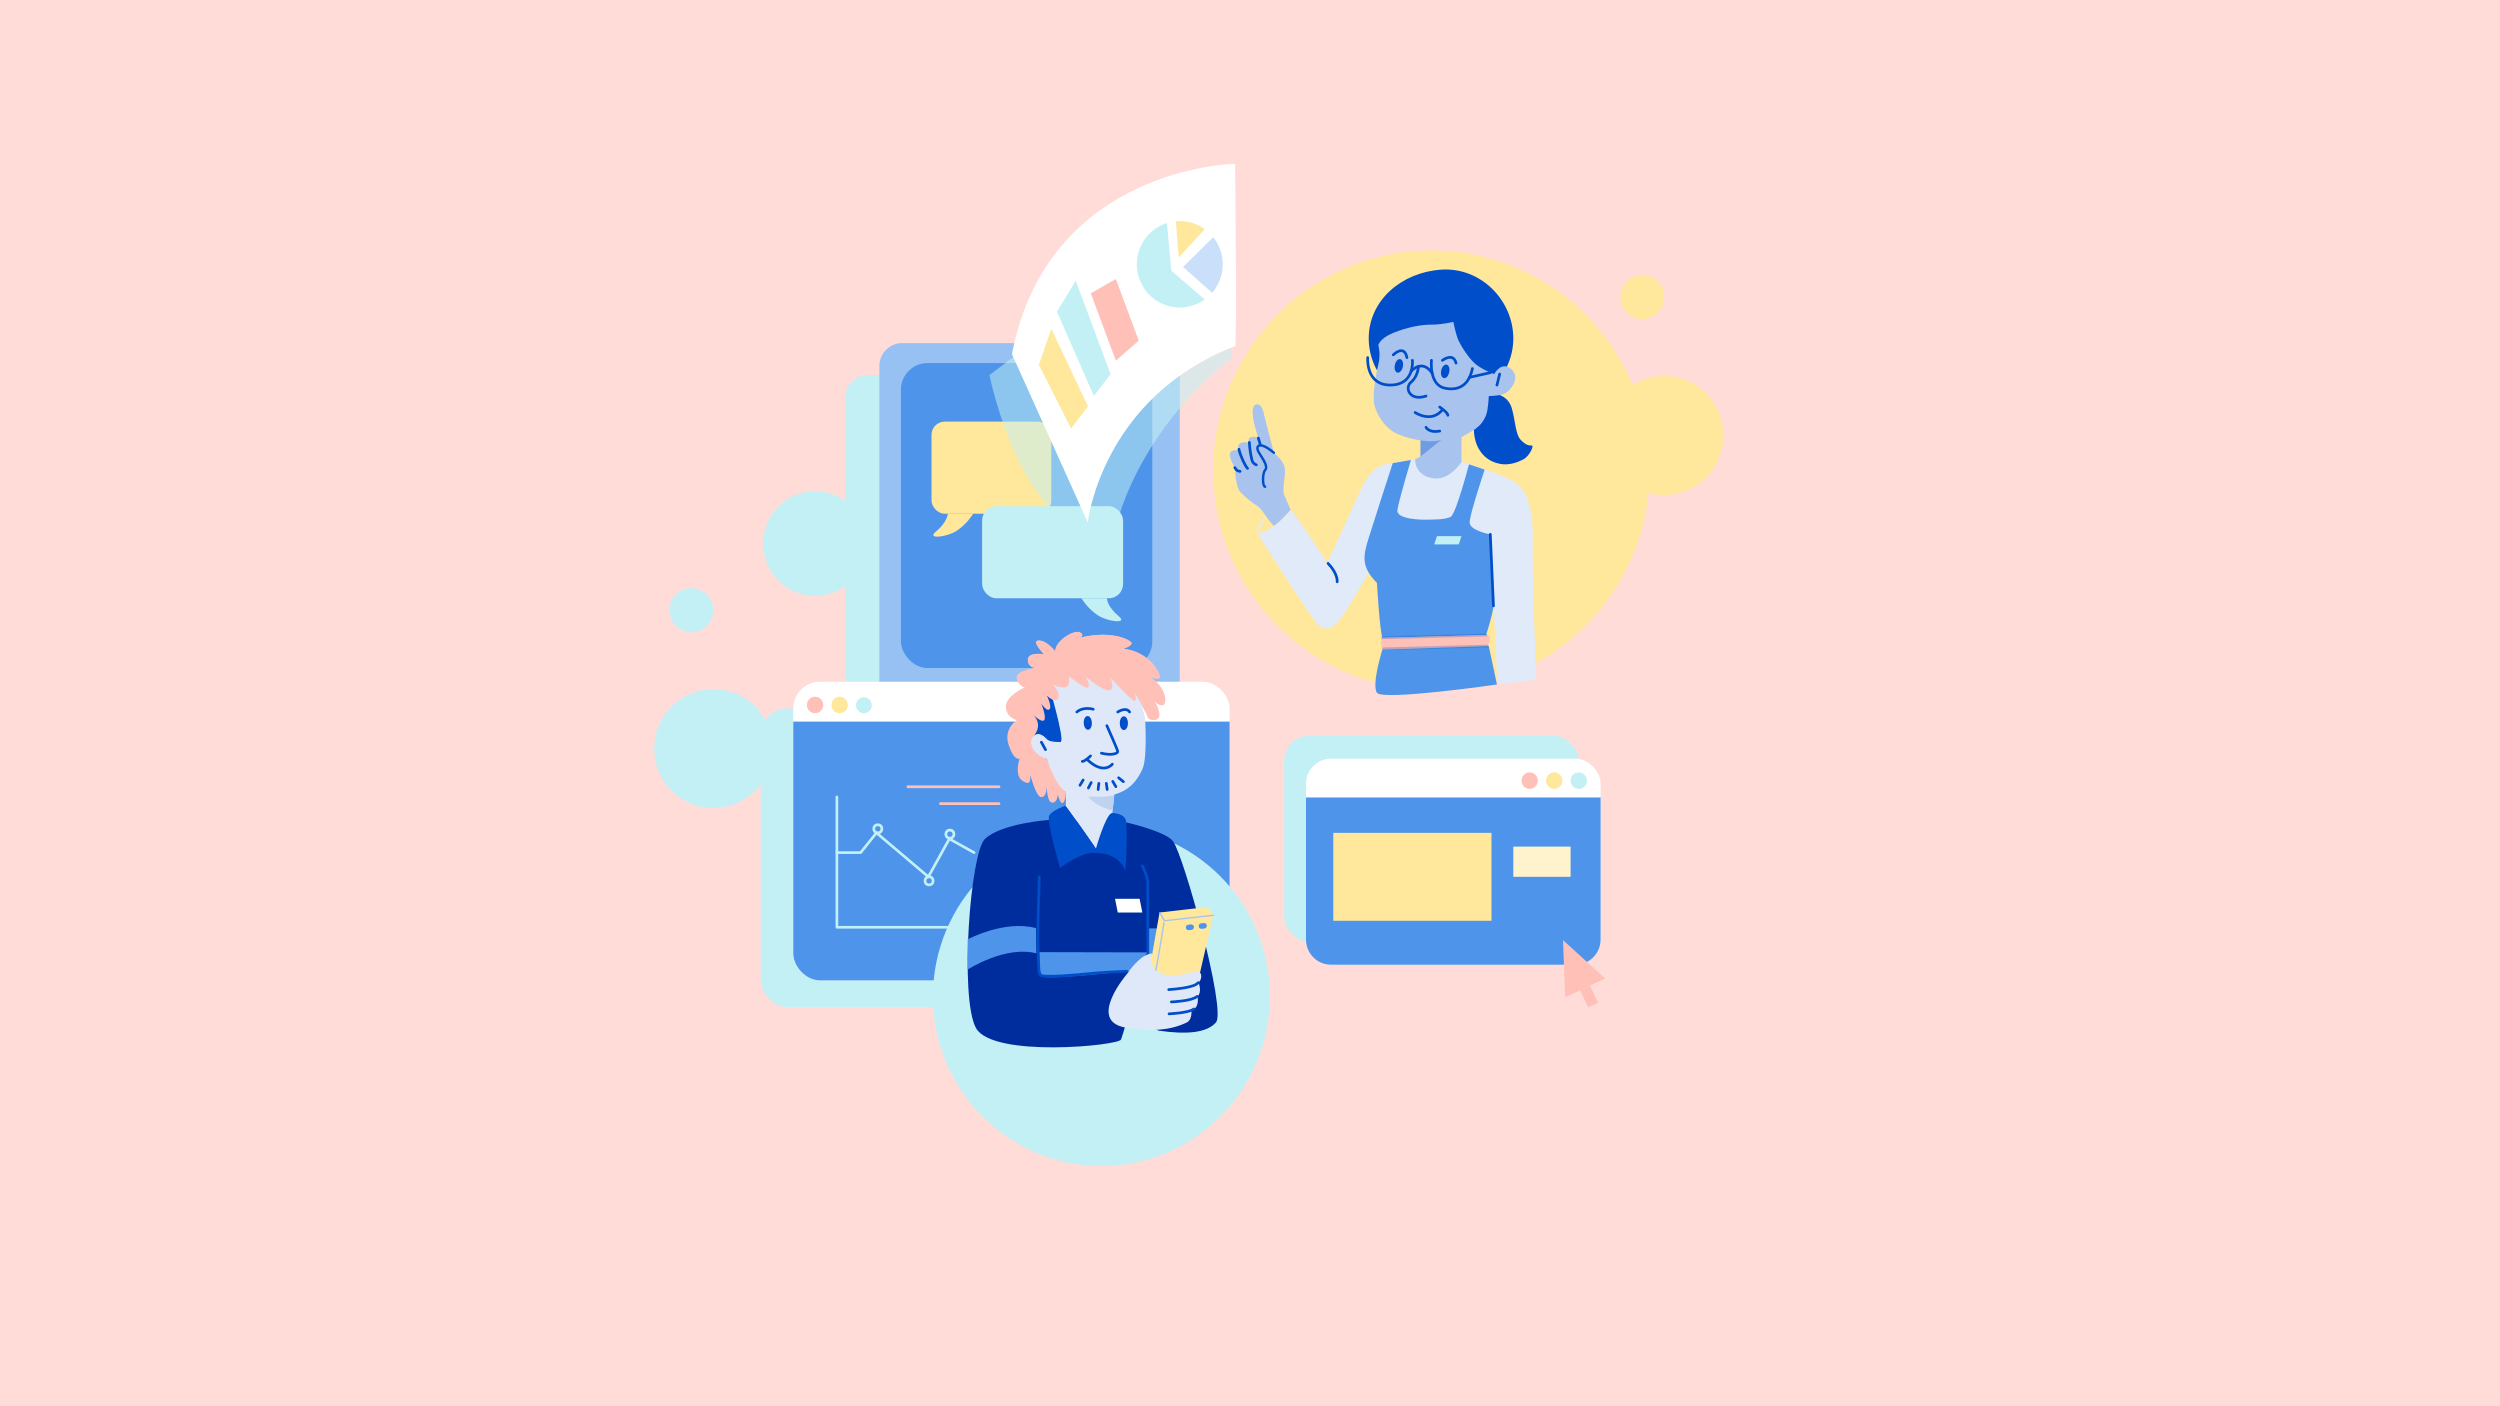 <svg xmlns="http://www.w3.org/2000/svg" id="Layer_1" viewBox="0 0 1920 1080"><defs><clipPath id="clippath"><rect width="335.12" height="229.35" x="609.22" y="523.59" class="cls-15" rx="20.55" ry="20.55"/></clipPath><style>.cls-11,.cls-14,.cls-15,.cls-17,.cls-3,.cls-5,.cls-7,.cls-9{stroke-width:0}.cls-19,.cls-23,.cls-24,.cls-25{stroke-linecap:round;stroke-linejoin:round}.cls-19,.cls-23,.cls-25{fill:none}.cls-19{stroke:#004ec9}.cls-19,.cls-23,.cls-24{stroke-width:2.1px}.cls-3{fill:#ffe79c}.cls-5{fill:#4d94ea}.cls-7{fill:#c3f0f4}.cls-9{fill:#dee8f8}.cls-23{stroke:#c3f0f4}.cls-11{fill:#004ec9}.cls-15{fill:#fff}.cls-14{fill:#ffc0b8}.cls-24{stroke:#004ec9;fill:#004ec9}.cls-25{stroke:#a8c3ed;stroke-width:1.05px}.cls-17{fill:#a8c3ed}</style></defs><path d="M-9.89-8.72h1947.73v1112.05H-9.89z" style="fill:#ffdcd8;stroke-width:0"/><ellipse cx="1099.37" cy="361.13" class="cls-3" rx="167.6" ry="168.79"/><path d="M1150.45 303.07s7.97 1.26 10.67 10.67 2.7 19.96 6.89 24.18c4.19 4.22 6.28 4.22 8.38 4.22s-2.09 8.44-6.28 10.55c-4.19 2.11-12.57 6.33-23.04 2.11-10.47-4.22-15.5-15.11-15.08-26.54 0 0-.14-33.2 18.47-25.18Z" class="cls-11"/><rect width="230.73" height="306.49" x="649.03" y="288.06" class="cls-7" rx="17.53" ry="17.53"/><rect width="230.73" height="306.49" x="675.35" y="263.51" rx="17.53" ry="17.53" style="fill:#98c1f3;stroke-width:0"/><rect width="335.12" height="229.35" x="584.2" y="544.09" class="cls-7" rx="20.55" ry="20.55"/><rect width="335.12" height="229.35" x="609.22" y="523.59" rx="20.55" ry="20.55" style="fill:#fff"/><path d="M604.04 554.21h347.92v200.38H604.04z" class="cls-5" style="clip-path:url(#clippath)"/><rect width="226.26" height="158.24" x="986.24" y="565.11" class="cls-7" rx="19.25" ry="19.25"/><ellipse cx="845.87" cy="765.24" class="cls-7" rx="129.37" ry="130.29"/><path d="M1162.22 259.85c0 29.13-24.86 52.75-55.52 52.75s-55.52-23.62-55.52-52.75 25.14-50.64 55.52-52.75c30.59-2.12 55.52 23.62 55.52 52.75Z" class="cls-11"/><path d="M990.98 391.72s-2.64-7.38-4.73-11.6c-2.09-4.22 2.09-17.28 0-22.35s-6.28-9.29-12.57-13.51c-6.28-4.22-10.47-2.11-6.28 4.22s6.28 10.55 4.19 12.66-2.09 12.66 0 12.66" class="cls-17"/><path d="m978.34 347.71-7.85-30.35s-1.01-6.87-5.2-6.87-3.7 8.3-2.09 14.77c2.09 8.44 5.16 16.71 4.68 16.79" class="cls-17"/><path d="M967.1 336.22s-8.1-2.52-8.1 1.7 1.44 15.24 2.81 17.11c1.38 1.88 5.86 4.45 8.86 0" class="cls-17"/><path d="M959.01 340.03s-8.38-2.11-8.06 3.75c.23 4.21 5.01 14.45 6.79 15.94 1.78 1.49 6.75 2.91 8.6-2.13" class="cls-17"/><path d="M952.45 345.92s-8.11-1.68-7.98 3.42c.08 3.17 3.97 10.8 5.51 11.87 1.54 1.07 5.1 1.7 6.93-2.2" class="cls-17"/><path d="M979.31 404.6c-4.91-3.48-9.83-13.94-14.02-16.3-4.19-2.36-8.38-6.08-12.57-10.3-4.19-4.22-4.19-18.99-4.19-18.99l17.8-16.39 24.88 48.95-11.91 13.03Z" class="cls-17"/><path d="M978.34 347.71c-1.4-1.17-2.96-2.31-4.67-3.46-6.28-4.22-10.47-2.11-6.28 4.22s6.28 10.55 4.19 12.66-2.09 12.66 0 12.66" style="stroke:#004ec9;fill:none;stroke-linecap:round;stroke-linejoin:round;stroke-width:1.89px"/><path d="M966.4 336.45c.77 2.49 1.36 4.37 1.5 5.18m-19.55 17.5c.64 1.03 1.22 1.79 1.64 2.08.58.4 1.44.74 2.39.8m7.09-22.22c.29 4.96 1.55 13.6 2.75 15.24.52.7 1.47 1.51 2.62 2m-13.33-11.99c.9 4.71 5 13.32 6.62 14.68" class="cls-19"/><path d="m1145.28 421.39 4.62 104.16 29.89-3.46s-3.21-84.09-2.65-104.15c.56-20.06-2.09-40.09-13.17-47.16-11.08-7.07-41.3-16.14-41.3-16.14l-35.61-2.11-22.36 3.92s-11.16.3-19.54 19.29c-8.38 18.99-25.14 54.86-25.14 54.86l8.38 21.1s-4.19-10.55-6.28-14.77c-2.09-4.22-30.34-46.42-30.88-45.36-.54 1.05-15.21 17.93-25.68 17.93l6.59-13.39s-8.69 9.17-6.59 13.39c0 0 43.99 69.63 48.18 71.74 5.93 2.98 10.47 2.11 18.85-10.55s18.85-31.65 18.85-31.65" style="fill:#e0eaf9;stroke-width:0"/><path d="M1069.62 355.7s-14.24 43.8-18.43 57.32c-4.19 13.52-6.28 21.96 6.28 34.61 0 0 2.09 35.87 4.19 42.2l79.61-2.11s5.12-15.33 5.7-22.43l-2.43-54.89s-15.84-2.85-15.84-9.18 11.51-40.54 11.51-40.54l-12.03-4.08s-9.95 38.28-14.14 40.39-12.57 2.11-20.95 2.11c0 0-20.96 0-19.91-7.38 1.05-7.38 10.4-38.47 10.4-38.47l-13.96 2.44Z" class="cls-5"/><path d="M1120.32 418.09h-18.85l2.09-6.33h18.86l-2.1 6.33z" class="cls-7"/><path d="M1061.66 489.83s-2.09 3.45 0 9.11l79.61-2.78c1.06-.06 2.09 0 2.72-3.7l-.14-3.08c-.05-1.1-1.49-1.74-2.58-1.66h-2.09l-77.51 2.11Z" class="cls-14"/><path d="M1061.66 498.94s-8.38 26.76-4.19 33.09c4.19 6.33 92.18-6.33 92.18-6.33l-6.28-29.54-81.7 2.78Z" class="cls-5"/><rect width="226.26" height="158.24" x="1003" y="582.66" class="cls-15" rx="19.25" ry="19.25"/><ellipse cx="1174.79" cy="599.54" class="cls-14" rx="6.28" ry="6.33"/><ellipse cx="1193.65" cy="599.54" class="cls-3" rx="6.28" ry="6.33"/><ellipse cx="1212.5" cy="599.54" class="cls-7" rx="6.28" ry="6.33"/><path d="M1229.26 612.44H1003v109.14c0 10.63 8.63 19.32 19.19 19.32h187.89c10.55 0 19.19-8.7 19.19-19.32V612.44Z" class="cls-5"/><path d="M1023.95 639.63h121.51v67.52h-121.51z" class="cls-3"/><path d="M1162.22 650.18h43.99v23.21h-43.99z" style="stroke-width:0;fill:#fff3cd"/><path d="m1202.05 765.89 30.67-14.4-32.33-29.51 1.66 43.91z" class="cls-14"/><path d="m1227.27 770.07-7.58 3.56-6.1-13.16 7.59-3.56 6.09 13.16z" class="cls-14"/><path d="M1105.66 337.92c-8.38 2.11-20.95 0-31.42-4.22-10.47-4.22-16.76-14.77-18.85-23.21-1.52-6.14 1.05-22.15 3.14-30.48 2.09-8.33 0-14.88 0-14.88s1.05-5.27 11.52-9.49c10.47-4.22 20.95-6.33 29.33-6.33s16.76-2.11 16.76-2.11 2.09 10.55 4.19 14.77c2.09 4.22 8.38 14.77 14.66 18.99s12.57 6.33 12.57 6.33 5.07-9.88 12.57-4.22c8.38 6.33 0 16.88-4.19 18.99-4.19 2.11-12.57 2.11-12.57 2.11s-.36 10.39-2.09 14.77c-4.19 10.55-12.57 12.66-18.85 16.88v18.99s-8.38 12.66-18.85 12.66-16.76-6.33-16.76-14.77l4.19-2.11v-11.6l.09-5.27 15.8 4.16c.27 6.71-15.9 12.72-15.9 12.72" class="cls-17"/><path d="m816.55 534.14-16.76-4.22-10.48 23.21 4.19 12.65 23.05 7.47v-39.11z" class="cls-11"/><path d="M745.1 719.43s27.55-14.99 51.59-8.36m45-56.67s-1.29 84.64-1.69 92.96" class="cls-19"/><path d="M889.87 791.54c20.88 3.01 36.75 1.95 43.99-6.33 8.16-9.32-24.83-128.37-32.99-139.18-5.67-7.51-35.69-14.38-35.69-14.38l-59.37-1.96s-36.21 2.4-49.31 14.54c-11.41 10.58-19.57 121.99-7 145.2 12.57 23.21 109.73 13.63 111.43 8.93 1.7-4.71 5.89-17.37 5.89-30.03s.23-23.77-4.07-23.49c-4.31.28-52.49 6.61-60.87 4.5" style="fill:#002d9e;stroke-width:0"/><path d="M877.3 700.82h-18.85l-2.1-10.55h18.86l2.09 10.55z" class="cls-15"/><path d="M920.51 754.68s2.94 7.12-.85 10.56c-4.04 3.66-19.75 4.23-19.75 4.23" class="cls-9"/><path d="M919.65 765.24s1.61 6.53-2.47 9.65-19.07 3.73-19.07 3.73" class="cls-9"/><rect width="193.06" height="234.2" x="691.9" y="278.84" class="cls-5" rx="20.43" ry="20.43"/><rect width="92" height="70.73" x="715.4" y="323.81" class="cls-3" rx="10.13" ry="10.13"/><path d="M727.86 394.54s.07 6.22-9.44 14.08c-6.55 5.42 8.01 4.18 16.01-.79 7.99-4.96 12.98-13.3 12.98-13.3h-19.55Z" class="cls-3"/><rect width="108.3" height="70.73" x="754.25" y="388.77" class="cls-7" rx="10.99" ry="10.99" transform="rotate(-180 808.4 424.13)"/><path d="M850.09 459.5s-.07 6.22 9.44 14.08c6.55 5.42-8.01 4.18-16.01-.79-7.99-4.96-12.98-13.3-12.98-13.3h19.55Z" class="cls-7"/><ellipse cx="663.47" cy="541.63" class="cls-7" rx="6.06" ry="6.11"/><ellipse cx="644.84" cy="541.4" class="cls-3" rx="6.28" ry="6.33"/><ellipse cx="625.98" cy="541.4" class="cls-14" rx="6.28" ry="6.33"/><path d="M642.74 612.03v100.13h96.32" style="stroke:#c3f0f4;stroke-width:2.05px;fill:none;stroke-linecap:round;stroke-linejoin:round"/><path d="M642.74 654.81h18.23l12.15-15.18 39.85 33.76 16.13-29.16 19.01 10.58" style="stroke-width:2.07px;stroke:#c3f0f4;fill:none;stroke-linecap:round;stroke-linejoin:round"/><ellipse cx="674.17" cy="636.52" class="cls-23" rx="3.09" ry="3.12"/><ellipse cx="713.52" cy="676.5" class="cls-23" rx="3.09" ry="3.12"/><ellipse cx="729.52" cy="640.63" class="cls-23" rx="3.09" ry="3.12"/><path d="M697.25 604.24h70m-45.02 12.95h45.02" style="stroke:#ffc0b8;stroke-width:2.1px;fill:none;stroke-linecap:round;stroke-linejoin:round"/><path d="m855.79 610.38-1.53 14.49c-4.19 4.22-12.57 33.76-12.57 29.54s-23.04-35.1-23.04-35.1v-11.32c-8.38-4.22-14.66-25.32-14.66-25.32-10.47-2.11-14.66-12.66-10.47-16.88 4.19-4.22 8.38 0 10.47 2.11s6.28 2.11 10.47 2.11-1.7-36.1-1.7-36.1" class="cls-9"/><path d="M853.92 624.37s8.38 0 10.47 4.83 0 39.48 0 39.48c-6.28-14.77-22.4-13.47-22.4-13.47-10.47-2.11-27.88 11.36-27.88 11.36s-10.47-35.87-8.38-40.09c2.09-4.22 12.57-7.67 12.57-7.67s21.23 29.12 23.39 32.88c0 0 7.34-26.02 12.23-27.32Z" class="cls-11"/><path d="M946.29 274.62c1.37-1.08-21.03-115.06-21.03-115.06S832.32 234.1 759.9 288.05c0 0 26.82 133.72 96.25 120.15 0 0 13.47-72.93 90.14-133.59Z" style="opacity:.54;fill:#c3f0f4;stroke-width:0"/><path d="M835.4 401.21s10.47-95.66 113.13-135.39c1.63-.63 0-140.01 0-140.01s-143.68 2.14-171.35 146.16" class="cls-15"/><path d="M925.27 229.96a32.593 32.593 0 0 1-19.19 6.22c-18.21 0-32.98-14.87-32.98-33.21 0-14.87 9.72-27.47 23.11-31.69l3.35 36.63 25.71 22.05Z" class="cls-7"/><path d="m925.27 175.99-19.99 21.71-2.24-27.79c1.01-.11 2.01-.15 3.04-.15 7.14 0 13.78 2.3 19.19 6.22Z" class="cls-3"/><path d="m930.89 224.82-22.28-19.75 23.16-22.9a33.202 33.202 0 0 1 7.27 20.8c0 8.34-3.06 15.97-8.11 21.8" style="fill:#cadff9;stroke-width:0"/><path d="m835.55 312.03-12.96 17.07-24.74-48.87 9.56-27.68 28.14 59.48z" class="cls-3"/><path d="m874.57 261.59-17.6 15.38-19.24-51.73 19.24-10.97 17.6 47.32z" class="cls-14"/><path d="m852.91 287.4-12.82 16.73-28.35-64.79 14.44-23.8 26.73 71.86z" class="cls-7"/><path d="M820.74 519.37s12.57 10.55 14.66 8.44c2.09-2.11-2.35-8.44-2.35-8.44s14.86 12.66 19.08 10.55c4.22-2.11 0-9.75 0-9.75s16.79 18.19 18.88 18.19 0-6.43 0-6.43 10.47 16.98 10.47 19.09 10.47 4.22 8.38-4.22-6.07-10.66-6.07-10.66 8.16 8.55 10.26 4.33c2.09-4.22-1.17-14.77-12.11-21.1 0 0 9.12 4.22 8.52 0-.6-4.22-8.98-18.99-27.84-21.1 0 0 6.28-2.11 6.28-4.22s-14.66-10.55-39.8-4.22c0 0 4.19-2.11 0-4.22s-18.85 6.33-18.85 14.77c0 0-6.28-8.44-12.57-8.44s4.06 10.55 4.06 10.55-12.44-2.11-12.44 4.22 6.28 6.33 6.28 6.33-16.76 2.11-14.66 8.44 6.28 6.33 6.28 6.33-14.66 6.33-14.66 14.77 8.38 10.55 8.38 10.55-10.47 6.33-6.28 18.99c4.19 12.66 8.38 10.55 8.38 10.55s-4.19 12.66 2.09 16.88c6.28 4.22 6.28 0 6.28-4.22 0 0 4.19 16.88 8.38 16.88s4.19-8.44 4.19-8.44 0 12.66 4.19 12.66 4.19-6.33 4.19-6.33 2.15 8.44 4.22 6.33c2.07-2.11 2.07-8.44 2.07-8.44l-25.14-42.2s8.38-8.44 0-16.88c0 0 6.28 6.33 8.38 4.22s-2.09-12.66-2.09-12.66 4.19 6.33 6.28 4.22c2.09-2.11-2.09-10.55-2.09-10.55s6.28 6.33 8.38 2.11c2.09-4.22-4.19-10.55-4.19-10.55s12.57 6.33 12.57-2.11v-4.22Z" class="cls-14"/><path d="m1151.75 287.28-2.1 8.44m-79.61-23.21s8.38-8.44 10.47 2.11m27.24 2.11s8.38-6.33 10.47 2.11" class="cls-19"/><ellipse cx="1074.23" cy="280.95" class="cls-24" rx="4.22" ry="2.1" transform="rotate(-78.39 1074.294 280.921)"/><ellipse cx="1109.85" cy="285.17" rx="4.22" ry="2.1" style="fill:#004ec9;stroke-width:2.1px;stroke:#004ec9;stroke-linecap:round;stroke-linejoin:round" transform="rotate(-78.39 1109.914 285.139)"/><path d="M1050.4 274.62s-1.76 21.1 17.32 21.1 16.99-18.99 16.99-18.99m14.66 0s-2.09 18.99 10.47 21.45c12.46 2.44 18.85-4.57 20.95-15.12" class="cls-19"/><path d="M1083.74 285.17s8.19-10 16.1 1.33m28.73 3.3 16.14-3.63" class="cls-19"/><path d="M1089.36 281.44s-.3 7.59-5.62 11.99-1.13 14.95 11.44 10.73m-8.38 12.66s12.57 8.44 20.95-2.11m-2.05-2.11s6.24 4.22 6.24 6.33m-16.76 9.24s2.18 4.46 10.51 2.89" class="cls-19"/><path d="m1061.66 489.83 79.61-2.11m-78.71 10.55 79.6-2.11" style="opacity:.25;stroke-width:2.1px;stroke:#004ec9;fill:none;stroke-linecap:round;stroke-linejoin:round"/><path d="M1026.95 446.82s.75-6.06-6.99-14.12" class="cls-19"/><path d="M1091.01 338.22s9.47 1.79 15.88-.36l-15.9 12.72v-12.36Z" style="fill:#709ce1;stroke-width:0"/><path d="m1144.54 410.39 2.43 54.89" class="cls-19"/><path d="m896.83 755.6-3.91 12.05 16.12 7.66 10.28-8.22-1.14-13.51-21.35 2.02z" class="cls-9"/><path d="M795.92 732.18c-23.81-6.26-52.74 12.41-52.74 12.41v-23.17s28.47-15.22 52.51-8.59l.23 19.36Zm92.5-19.07 4.5 19.21-11.42 1.15v-20.36s5.47-.36 6.93 0" class="cls-5"/><path d="m884.96 732.33 5.56-31.45 3.54 6.27-6.28 37.97-6.29-4.21 3.47-8.58z" class="cls-3"/><path d="m920.28 752.86 11.49-50.01-4.19-6.33-37.06 4.28 3.54 6.27-8.72 42.36 34.94 3.43z" class="cls-3"/><path d="m894.06 707.15 37.71-4.22" class="cls-25"/><path d="m915.08 714.15-2.08.22c-1.15.12-2.18-.72-2.3-1.88-.12-1.15.72-2.2 1.86-2.32l2.08-.22c1.15-.12 2.18.72 2.3 1.88.12 1.15-.72 2.2-1.86 2.32Zm9.89-1.05-2.08.22c-1.15.12-2.18-.72-2.3-1.88-.12-1.15.72-2.2 1.86-2.32l2.08-.22c1.15-.12 2.18.72 2.3 1.88.12 1.15-.72 2.2-1.86 2.32Z" class="cls-5"/><path d="M877.3 664.95s4.19 8.44 4.19 12.66v55.86" class="cls-19"/><path d="m880.99 731.43-84.56-.2c.53 10.43 1.92 18.16 4.96 18.92 8.38 2.11 67.6-4.75 71.91-5.03l7.7-13.7Z" class="cls-5"/><path d="M915.02 776.01s.75 7.05-3.44 9.16c-4.19 2.11-19.19 9.27-47.74 3.89-29.04-5.47 1.83-41.24 1.83-41.24s10.18-15.63 19.29-15.49c0 0-3.51 11.86 6.99 15.49 10.5 3.63 22.12-1.17 26.87-1.75 4.74-.59 5.23 6.8 0 9.97-4.99 3.03-20.96 3.98-20.96 3.98" class="cls-9"/><path d="M919.38 765.25c-4.04 3.66-19.75 4.23-19.75 4.23m17.28 5.42c-4.08 3.12-19.07 3.73-19.07 3.73m-.26-18.6s9.55-.57 16.17-2.24c1.95-.49 3.65-1.05 4.78-1.75.1-.06.21-.13.31-.21.21-.13.4-.27.59-.4l.02-.02c.27-.23.52-.46.78-.72" class="cls-19"/><path d="m890.82 701.09 3.18 5.39m-.02 2.61-6.2 36.03" class="cls-25"/><path d="M798.14 673.39c0 8.23-.8 23.19-1.01 37.68-.08 6.79-.06 13.5.23 19.35.54 10.44-.29 18.17 2.75 18.93 4.82 1.22 25.07-.36 40.32-1.98 10.95-.88 23.04-1.34 24.88-1.44" class="cls-19"/><path d="M1318.78 354.89c-11.21 22.6-38.49 31.76-60.93 20.47-22.44-11.29-31.54-38.77-20.33-61.36 11.21-22.6 38.49-31.76 60.93-20.47 22.44 11.29 31.54 38.77 20.33 61.36Z" class="cls-3"/><path d="M588.49 595.38c-11.21 22.6-38.49 31.76-60.93 20.47-22.44-11.29-31.54-38.77-20.33-61.36 11.21-22.6 38.49-31.76 60.93-20.47 22.44 11.29 31.54 38.77 20.33 61.36Zm73.25-159.97c-9.86 19.87-33.85 27.93-53.58 18-19.73-9.93-27.73-34.09-17.87-53.96 9.86-19.87 33.85-27.93 53.58-18 19.73 9.93 27.73 34.09 17.87 53.96Zm-115.69 40.84c-4.15 8.37-14.26 11.77-22.58 7.59-8.31-4.18-11.69-14.36-7.53-22.74 4.15-8.37 14.26-11.77 22.58-7.59 8.31 4.18 11.69 14.36 7.53 22.74Z" class="cls-7"/><path d="M1276.34 235.77c-4.15 8.37-14.26 11.77-22.58 7.59-8.31-4.18-11.69-14.36-7.53-22.74 4.15-8.37 14.26-11.77 22.58-7.59 8.31 4.18 11.69 14.36 7.53 22.74Z" class="cls-3"/><path d="M854.23 624.7c-8.38 0-20.65-13.35-20.65-13.35 31.72 3.53 39.51-11.97 43.7-20.41 4.19-8.44 2.09-40.09 2.09-40.09-7.11-27.27-11.84-34.98-36.83-35.53-25-.55-38.02 7.65-38.02 7.65s14.1 46.87 9.91 46.87-8.38 0-10.47-2.11-6.28-6.33-10.47-2.11c-4.19 4.22 0 14.77 10.47 16.88 0 0 6.28 21.1 14.66 25.32v11.32" class="cls-9"/><path d="m799.79 570 3.14 5.74m24.09-28.94s4.19-4.22 12.57-2.11m18.86 2.11s6.28-4.22 9.08 0" class="cls-19"/><ellipse cx="835.39" cy="555.24" class="cls-24" rx="2.08" ry="4.22" transform="rotate(-2.75 834.37 554.437)"/><ellipse cx="863.13" cy="555.41" class="cls-24" rx="2.08" ry="4.22"/><path d="M850.07 557.34s8.38 18.72 8.38 19.91-4.19 3.3-12.57 1.19m8.38 8.44s-6.32 8.49-18.87-3.14m2.11-3.19s-4.19 4.22-6.28 4.22m27.9 12.57 3.64 2.98m-8.17-.22 2.4 4.06m-7.34-2.54.66 4.67m-6.4-4.63-.53 4.69m-5.33-5.35-2.17 4.18m-4.03-6.12-2.42 4.03" class="cls-19"/><path d="M854.52 622.38s-13.95-2.94-18.64-10.8c0 0 13.6 1.38 19.91-1.2l-1.27 12Z" style="fill:#bfd3f1;stroke-width:0"/><path d="M804.32 534.14s6.28 6.33 8.38 2.11c2.09-4.22-4.19-10.55-4.19-10.55s12.57 6.33 12.57-2.11v-4.22s12.57 10.55 14.66 8.44c2.09-2.11-2.35-8.44-2.35-8.44s14.86 12.66 19.08 10.55c4.22-2.11 0-9.75 0-9.75s16.79 18.19 18.88 18.19 0-6.43 0-6.43 10.47 16.98 10.47 19.09 10.47 4.22 8.38-4.22-6.07-10.66-6.07-10.66 8.16 8.55 10.26 4.33-1.17-14.77-12.11-21.1c0 0 9.12 4.22 8.52 0-.6-4.22-8.98-18.99-27.84-21.1 0 0 6.28-2.11 6.28-4.22s-14.66-10.55-39.8-4.22c0 0 4.19-2.11 0-4.22s-18.85 6.33-18.85 14.77c0 0-6.28-8.44-12.57-8.44s4.06 10.55 4.06 10.55-12.44-2.11-12.44 4.22 6.28 6.33 6.28 6.33-16.76 2.11-14.66 8.44c2.09 6.33 6.28 6.33 6.28 6.33" class="cls-14"/></svg>